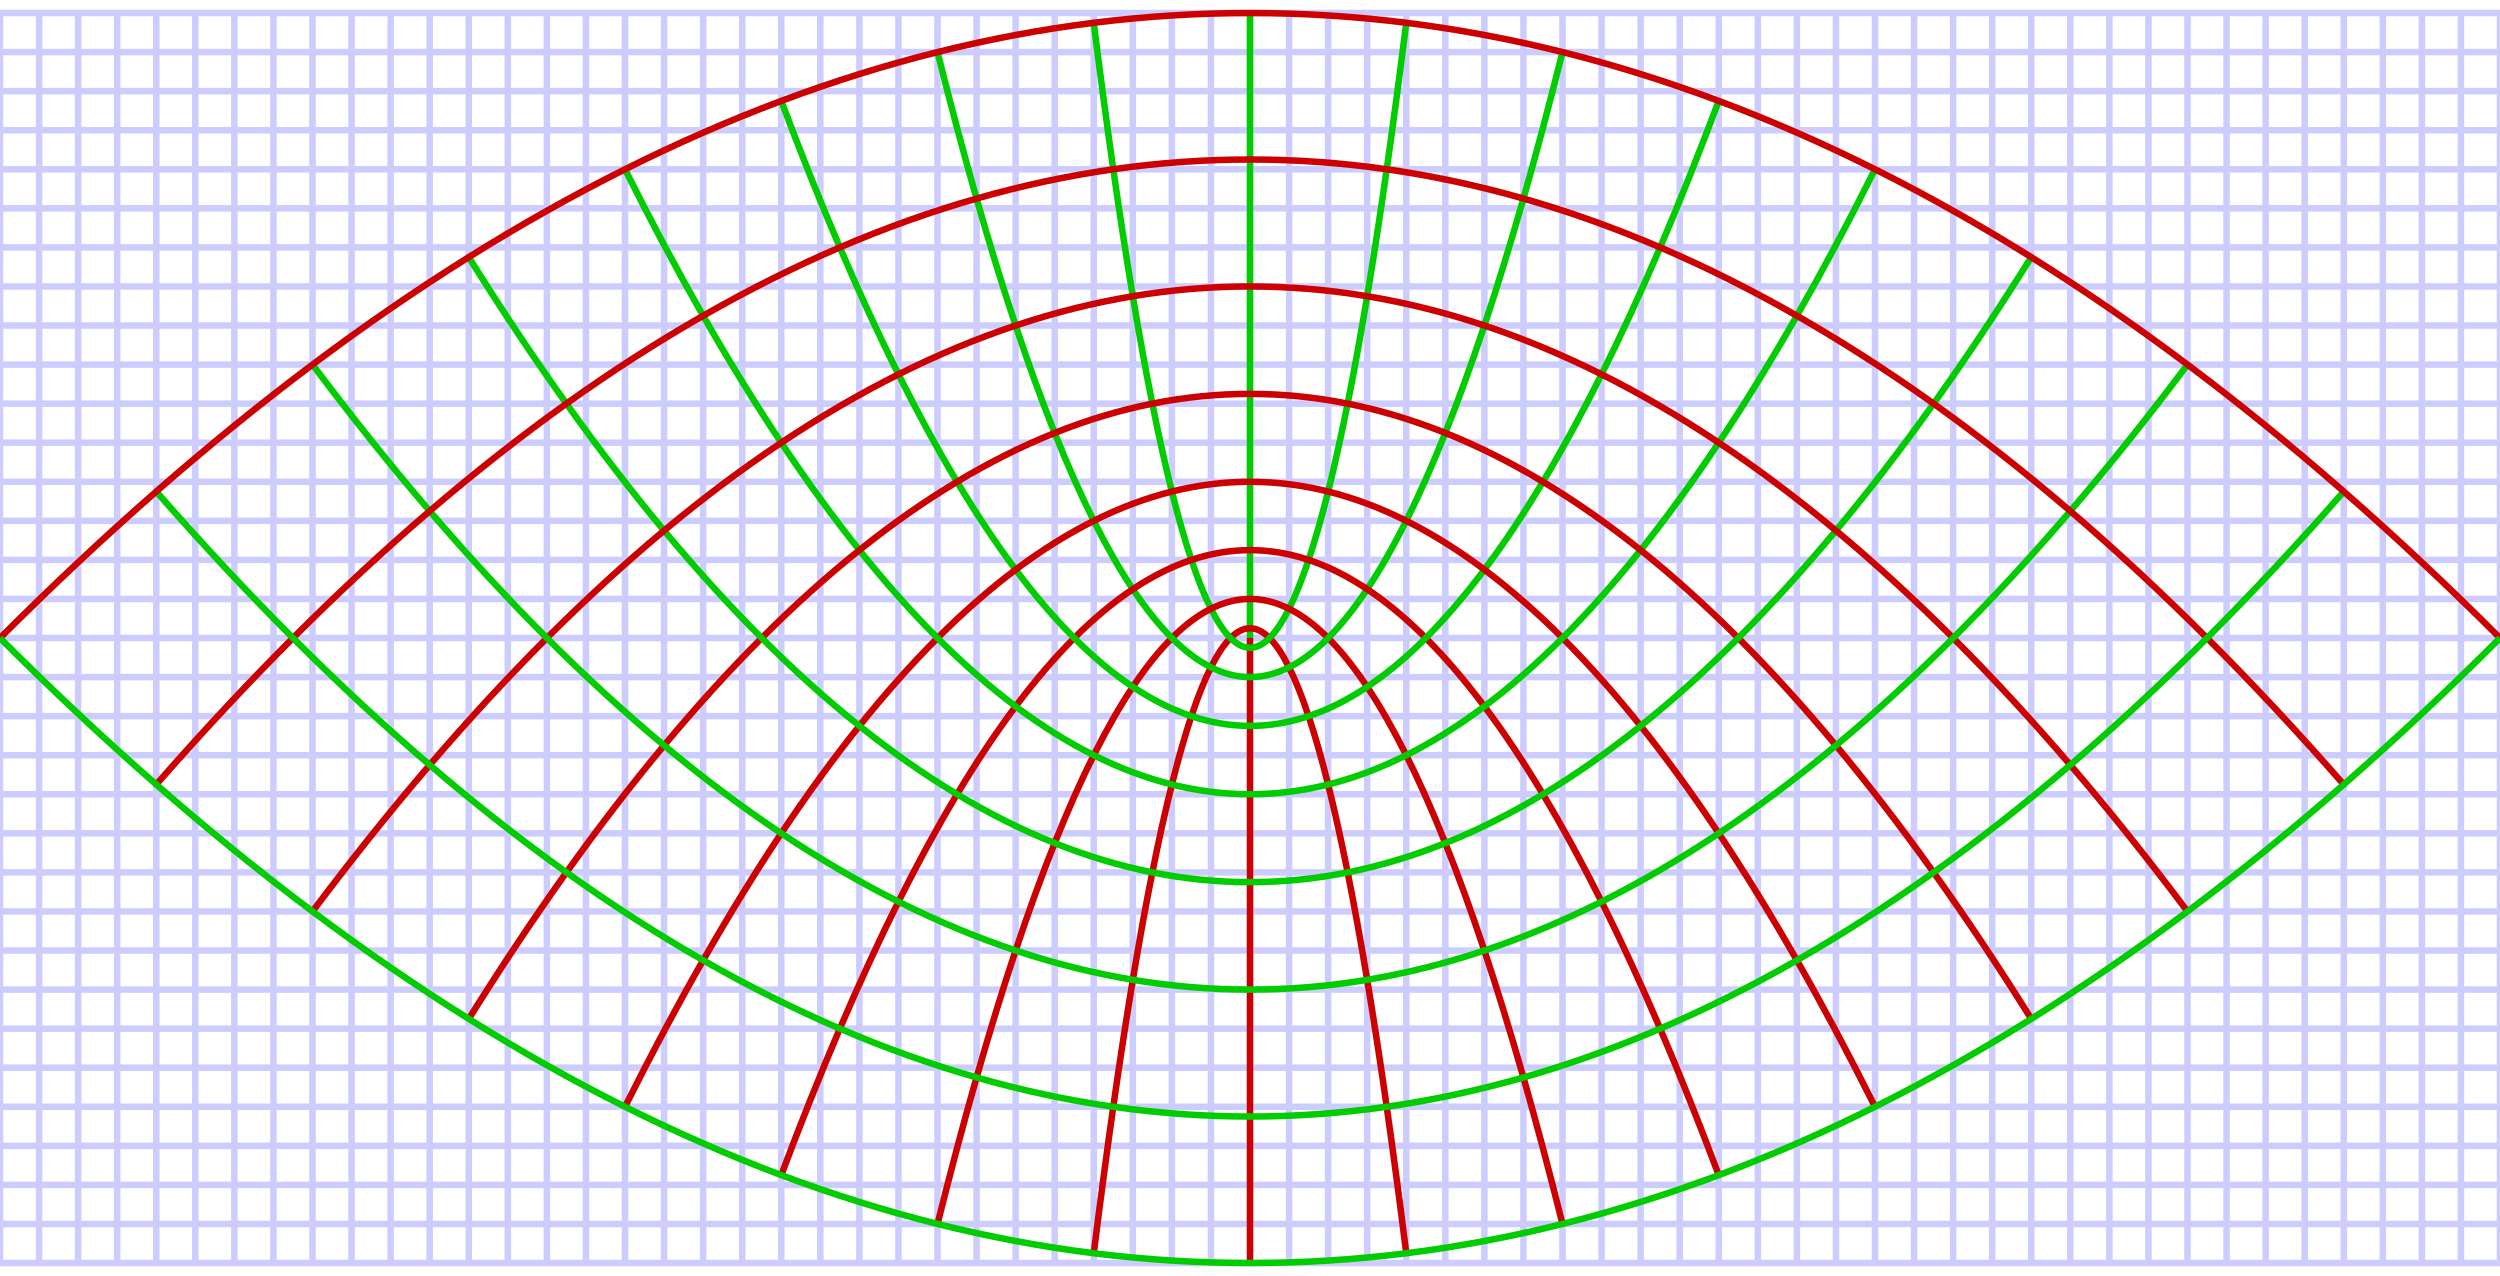 <?xml version="1.0" encoding="UTF-8" standalone="no"?>
<!--
	Parabolic coordinates.
	Coded by Incnis Mrsi 2008, GFDL, attribution required.
-->
<svg
    xmlns:rdf="http://www.w3.org/1999/02/22-rdf-syntax-ns#"
    xmlns="http://www.w3.org/2000/svg"
    xmlns:cc="http://web.resource.org/cc/"
    xmlns:xlink="http://www.w3.org/1999/xlink"
    xmlns:dc="http://purl.org/dc/elements/1.1/"
    xmlns:svg="http://www.w3.org/2000/svg"
    xmlns:inkscape="http://www.inkscape.org/namespaces/inkscape"
    xmlns:sodipodi="http://sodipodi.sourceforge.net/DTD/sodipodi-0.dtd"
    xmlns:ns1="http://sozi.baierouge.fr"
    style="shape-rendering:geometricPrecision"
    xml:space="preserve"
    viewBox="-192 -98 384 196"
  >
 <defs
    >
  <style
        type="text/css"
      >
    .grid {stroke:#CCCCFF;stroke-width:1;fill:none;}
    .pp {stroke:#CC0000;stroke-width:1;fill:none;}
    .pm {stroke:#00CC00;stroke-width:1;fill:none;}
  </style
    >
 </defs
  >
 <g
    >
<!-- cartesian grid -->
 <line
        y1="-96"
        x2="192"
        x1="-192"
        y2="-96"
        class="grid"
    />
 <line
        y1="-90"
        x2="192"
        x1="-192"
        y2="-90"
        class="grid"
    />
 <line
        y1="-84"
        x2="192"
        x1="-192"
        y2="-84"
        class="grid"
    />
 <line
        y1="-78"
        x2="192"
        x1="-192"
        y2="-78"
        class="grid"
    />
 <line
        y1="-72"
        x2="192"
        x1="-192"
        y2="-72"
        class="grid"
    />
 <line
        y1="-66"
        x2="192"
        x1="-192"
        y2="-66"
        class="grid"
    />
 <line
        y1="-60"
        x2="192"
        x1="-192"
        y2="-60"
        class="grid"
    />
 <line
        y1="-54"
        x2="192"
        x1="-192"
        y2="-54"
        class="grid"
    />
 <line
        y1="-48"
        x2="192"
        x1="-192"
        y2="-48"
        class="grid"
    />
 <line
        y1="-42"
        x2="192"
        x1="-192"
        y2="-42"
        class="grid"
    />
 <line
        y1="-36"
        x2="192"
        x1="-192"
        y2="-36"
        class="grid"
    />
 <line
        y1="-30"
        x2="192"
        x1="-192"
        y2="-30"
        class="grid"
    />
 <line
        y1="-24"
        x2="192"
        x1="-192"
        y2="-24"
        class="grid"
    />
 <line
        y1="-18"
        x2="192"
        x1="-192"
        y2="-18"
        class="grid"
    />
 <line
        y1="-12"
        x2="192"
        x1="-192"
        y2="-12"
        class="grid"
    />
 <line
        y1="-6"
        x2="192"
        x1="-192"
        y2="-6"
        class="grid"
    />
 <line
        x2="192"
        x1="-192"
        class="grid"
    />
 <line
        y1="6"
        x2="192"
        x1="-192"
        y2="6"
        class="grid"
    />
 <line
        y1="12"
        x2="192"
        x1="-192"
        y2="12"
        class="grid"
    />
 <line
        y1="18"
        x2="192"
        x1="-192"
        y2="18"
        class="grid"
    />
 <line
        y1="24"
        x2="192"
        x1="-192"
        y2="24"
        class="grid"
    />
 <line
        y1="30"
        x2="192"
        x1="-192"
        y2="30"
        class="grid"
    />
 <line
        y1="36"
        x2="192"
        x1="-192"
        y2="36"
        class="grid"
    />
 <line
        y1="42"
        x2="192"
        x1="-192"
        y2="42"
        class="grid"
    />
 <line
        y1="48"
        x2="192"
        x1="-192"
        y2="48"
        class="grid"
    />
 <line
        y1="54"
        x2="192"
        x1="-192"
        y2="54"
        class="grid"
    />
 <line
        y1="60"
        x2="192"
        x1="-192"
        y2="60"
        class="grid"
    />
 <line
        y1="66"
        x2="192"
        x1="-192"
        y2="66"
        class="grid"
    />
 <line
        y1="72"
        x2="192"
        x1="-192"
        y2="72"
        class="grid"
    />
 <line
        y1="78"
        x2="192"
        x1="-192"
        y2="78"
        class="grid"
    />
 <line
        y1="84"
        x2="192"
        x1="-192"
        y2="84"
        class="grid"
    />
 <line
        y1="90"
        x2="192"
        x1="-192"
        y2="90"
        class="grid"
    />
 <line
        y1="96"
        x2="192"
        x1="-192"
        y2="96"
        class="grid"
    />
 <line
        y1="-96"
        x2="-192"
        x1="-192"
        y2="96"
        class="grid"
    />
 <line
        y1="-96"
        x2="-186"
        x1="-186"
        y2="96"
        class="grid"
    />
 <line
        y1="-96"
        x2="-180"
        x1="-180"
        y2="96"
        class="grid"
    />
 <line
        y1="-96"
        x2="-174"
        x1="-174"
        y2="96"
        class="grid"
    />
 <line
        y1="-96"
        x2="-168"
        x1="-168"
        y2="96"
        class="grid"
    />
 <line
        y1="-96"
        x2="-162"
        x1="-162"
        y2="96"
        class="grid"
    />
 <line
        y1="-96"
        x2="-156"
        x1="-156"
        y2="96"
        class="grid"
    />
 <line
        y1="-96"
        x2="-150"
        x1="-150"
        y2="96"
        class="grid"
    />
 <line
        y1="-96"
        x2="-144"
        x1="-144"
        y2="96"
        class="grid"
    />
 <line
        y1="-96"
        x2="-138"
        x1="-138"
        y2="96"
        class="grid"
    />
 <line
        y1="-96"
        x2="-132"
        x1="-132"
        y2="96"
        class="grid"
    />
 <line
        y1="-96"
        x2="-126"
        x1="-126"
        y2="96"
        class="grid"
    />
 <line
        y1="-96"
        x2="-120"
        x1="-120"
        y2="96"
        class="grid"
    />
 <line
        y1="-96"
        x2="-114"
        x1="-114"
        y2="96"
        class="grid"
    />
 <line
        y1="-96"
        x2="-108"
        x1="-108"
        y2="96"
        class="grid"
    />
 <line
        y1="-96"
        x2="-102"
        x1="-102"
        y2="96"
        class="grid"
    />
 <line
        y1="-96"
        x2="-96"
        x1="-96"
        y2="96"
        class="grid"
    />
 <line
        y1="-96"
        x2="-90"
        x1="-90"
        y2="96"
        class="grid"
    />
 <line
        y1="-96"
        x2="-84"
        x1="-84"
        y2="96"
        class="grid"
    />
 <line
        y1="-96"
        x2="-78"
        x1="-78"
        y2="96"
        class="grid"
    />
 <line
        y1="-96"
        x2="-72"
        x1="-72"
        y2="96"
        class="grid"
    />
 <line
        y1="-96"
        x2="-66"
        x1="-66"
        y2="96"
        class="grid"
    />
 <line
        y1="-96"
        x2="-60"
        x1="-60"
        y2="96"
        class="grid"
    />
 <line
        y1="-96"
        x2="-54"
        x1="-54"
        y2="96"
        class="grid"
    />
 <line
        y1="-96"
        x2="-48"
        x1="-48"
        y2="96"
        class="grid"
    />
 <line
        y1="-96"
        x2="-42"
        x1="-42"
        y2="96"
        class="grid"
    />
 <line
        y1="-96"
        x2="-36"
        x1="-36"
        y2="96"
        class="grid"
    />
 <line
        y1="-96"
        x2="-30"
        x1="-30"
        y2="96"
        class="grid"
    />
 <line
        y1="-96"
        x2="-24"
        x1="-24"
        y2="96"
        class="grid"
    />
 <line
        y1="-96"
        x2="-18"
        x1="-18"
        y2="96"
        class="grid"
    />
 <line
        y1="-96"
        x2="-12"
        x1="-12"
        y2="96"
        class="grid"
    />
 <line
        y1="-96"
        x2="-6"
        x1="-6"
        y2="96"
        class="grid"
    />
 <line
        y1="-96"
        x2="0"
        y2="96"
        class="grid"
    />
 <line
        y1="-96"
        x2="6"
        x1="6"
        y2="96"
        class="grid"
    />
 <line
        y1="-96"
        x2="12"
        x1="12"
        y2="96"
        class="grid"
    />
 <line
        y1="-96"
        x2="18"
        x1="18"
        y2="96"
        class="grid"
    />
 <line
        y1="-96"
        x2="24"
        x1="24"
        y2="96"
        class="grid"
    />
 <line
        y1="-96"
        x2="30"
        x1="30"
        y2="96"
        class="grid"
    />
 <line
        y1="-96"
        x2="36"
        x1="36"
        y2="96"
        class="grid"
    />
 <line
        y1="-96"
        x2="42"
        x1="42"
        y2="96"
        class="grid"
    />
 <line
        y1="-96"
        x2="48"
        x1="48"
        y2="96"
        class="grid"
    />
 <line
        y1="-96"
        x2="54"
        x1="54"
        y2="96"
        class="grid"
    />
 <line
        y1="-96"
        x2="60"
        x1="60"
        y2="96"
        class="grid"
    />
 <line
        y1="-96"
        x2="66"
        x1="66"
        y2="96"
        class="grid"
    />
 <line
        y1="-96"
        x2="72"
        x1="72"
        y2="96"
        class="grid"
    />
 <line
        y1="-96"
        x2="78"
        x1="78"
        y2="96"
        class="grid"
    />
 <line
        y1="-96"
        x2="84"
        x1="84"
        y2="96"
        class="grid"
    />
 <line
        y1="-96"
        x2="90"
        x1="90"
        y2="96"
        class="grid"
    />
 <line
        y1="-96"
        x2="96"
        x1="96"
        y2="96"
        class="grid"
    />
 <line
        y1="-96"
        x2="102"
        x1="102"
        y2="96"
        class="grid"
    />
 <line
        y1="-96"
        x2="108"
        x1="108"
        y2="96"
        class="grid"
    />
 <line
        y1="-96"
        x2="114"
        x1="114"
        y2="96"
        class="grid"
    />
 <line
        y1="-96"
        x2="120"
        x1="120"
        y2="96"
        class="grid"
    />
 <line
        y1="-96"
        x2="126"
        x1="126"
        y2="96"
        class="grid"
    />
 <line
        y1="-96"
        x2="132"
        x1="132"
        y2="96"
        class="grid"
    />
 <line
        y1="-96"
        x2="138"
        x1="138"
        y2="96"
        class="grid"
    />
 <line
        y1="-96"
        x2="144"
        x1="144"
        y2="96"
        class="grid"
    />
 <line
        y1="-96"
        x2="150"
        x1="150"
        y2="96"
        class="grid"
    />
 <line
        y1="-96"
        x2="156"
        x1="156"
        y2="96"
        class="grid"
    />
 <line
        y1="-96"
        x2="162"
        x1="162"
        y2="96"
        class="grid"
    />
 <line
        y1="-96"
        x2="168"
        x1="168"
        y2="96"
        class="grid"
    />
 <line
        y1="-96"
        x2="174"
        x1="174"
        y2="96"
        class="grid"
    />
 <line
        y1="-96"
        x2="180"
        x1="180"
        y2="96"
        class="grid"
    />
 <line
        y1="-96"
        x2="186"
        x1="186"
        y2="96"
        class="grid"
    />
 <line
        y1="-96"
        x2="192"
        x1="192"
        y2="96"
        class="grid"
    />
<!-- parabolic -->
<!-- degenerate parabolae, depicted as straight line segments -->
 <line
        x2="0"
        y2="96"
        class="pp"
    />
 <line
        x2="0"
        y2="-96"
        class="pm"
    />
 <path
        class="pp"
        d="m-24 94.5c16-128 32-128 48 0"
    />
 <path
        class="pm"
        d="m-24-94.5c16 128 32 128 48 0"
    />
 <path
        class="pp"
        d="m-48 90c32-128 64-128 96 0"
    />
 <path
        class="pm"
        d="m-48-90c32 128 64 128 96 0"
    />
 <path
        class="pp"
        d="m-72 82.5c48-128 96-128 144 0"
    />
 <path
        class="pm"
        d="m-72-82.5c48 128 96 128 144 0"
    />
 <path
        class="pp"
        d="m-96 72c64-128 128-128 192 0"
    />
 <path
        class="pm"
        d="m-96-72c64 128 128 128 192 0"
    />
 <path
        class="pp"
        d="m-120 58.5c80-128 160-128 240 0"
    />
 <path
        class="pm"
        d="m-120-58.5c80 128 160 128 240 0"
    />
 <path
        class="pp"
        d="m-144 42c96-128 192-128 288 0"
    />
 <path
        class="pm"
        d="m-144-42c96 128 192 128 288 0"
    />
 <path
        class="pp"
        d="m-168 22.5c112-128 224-128 336 0"
    />
 <path
        class="pm"
        d="m-168-22.5c112 128 224 128 336 0"
    />
 <path
        class="pp"
        d="m-192 0c128-128 256-128 384 0"
    />
 <path
        class="pm"
        d="m-192 0c128 128 256 128 384 0"
    />
 </g
  >
</svg
>
